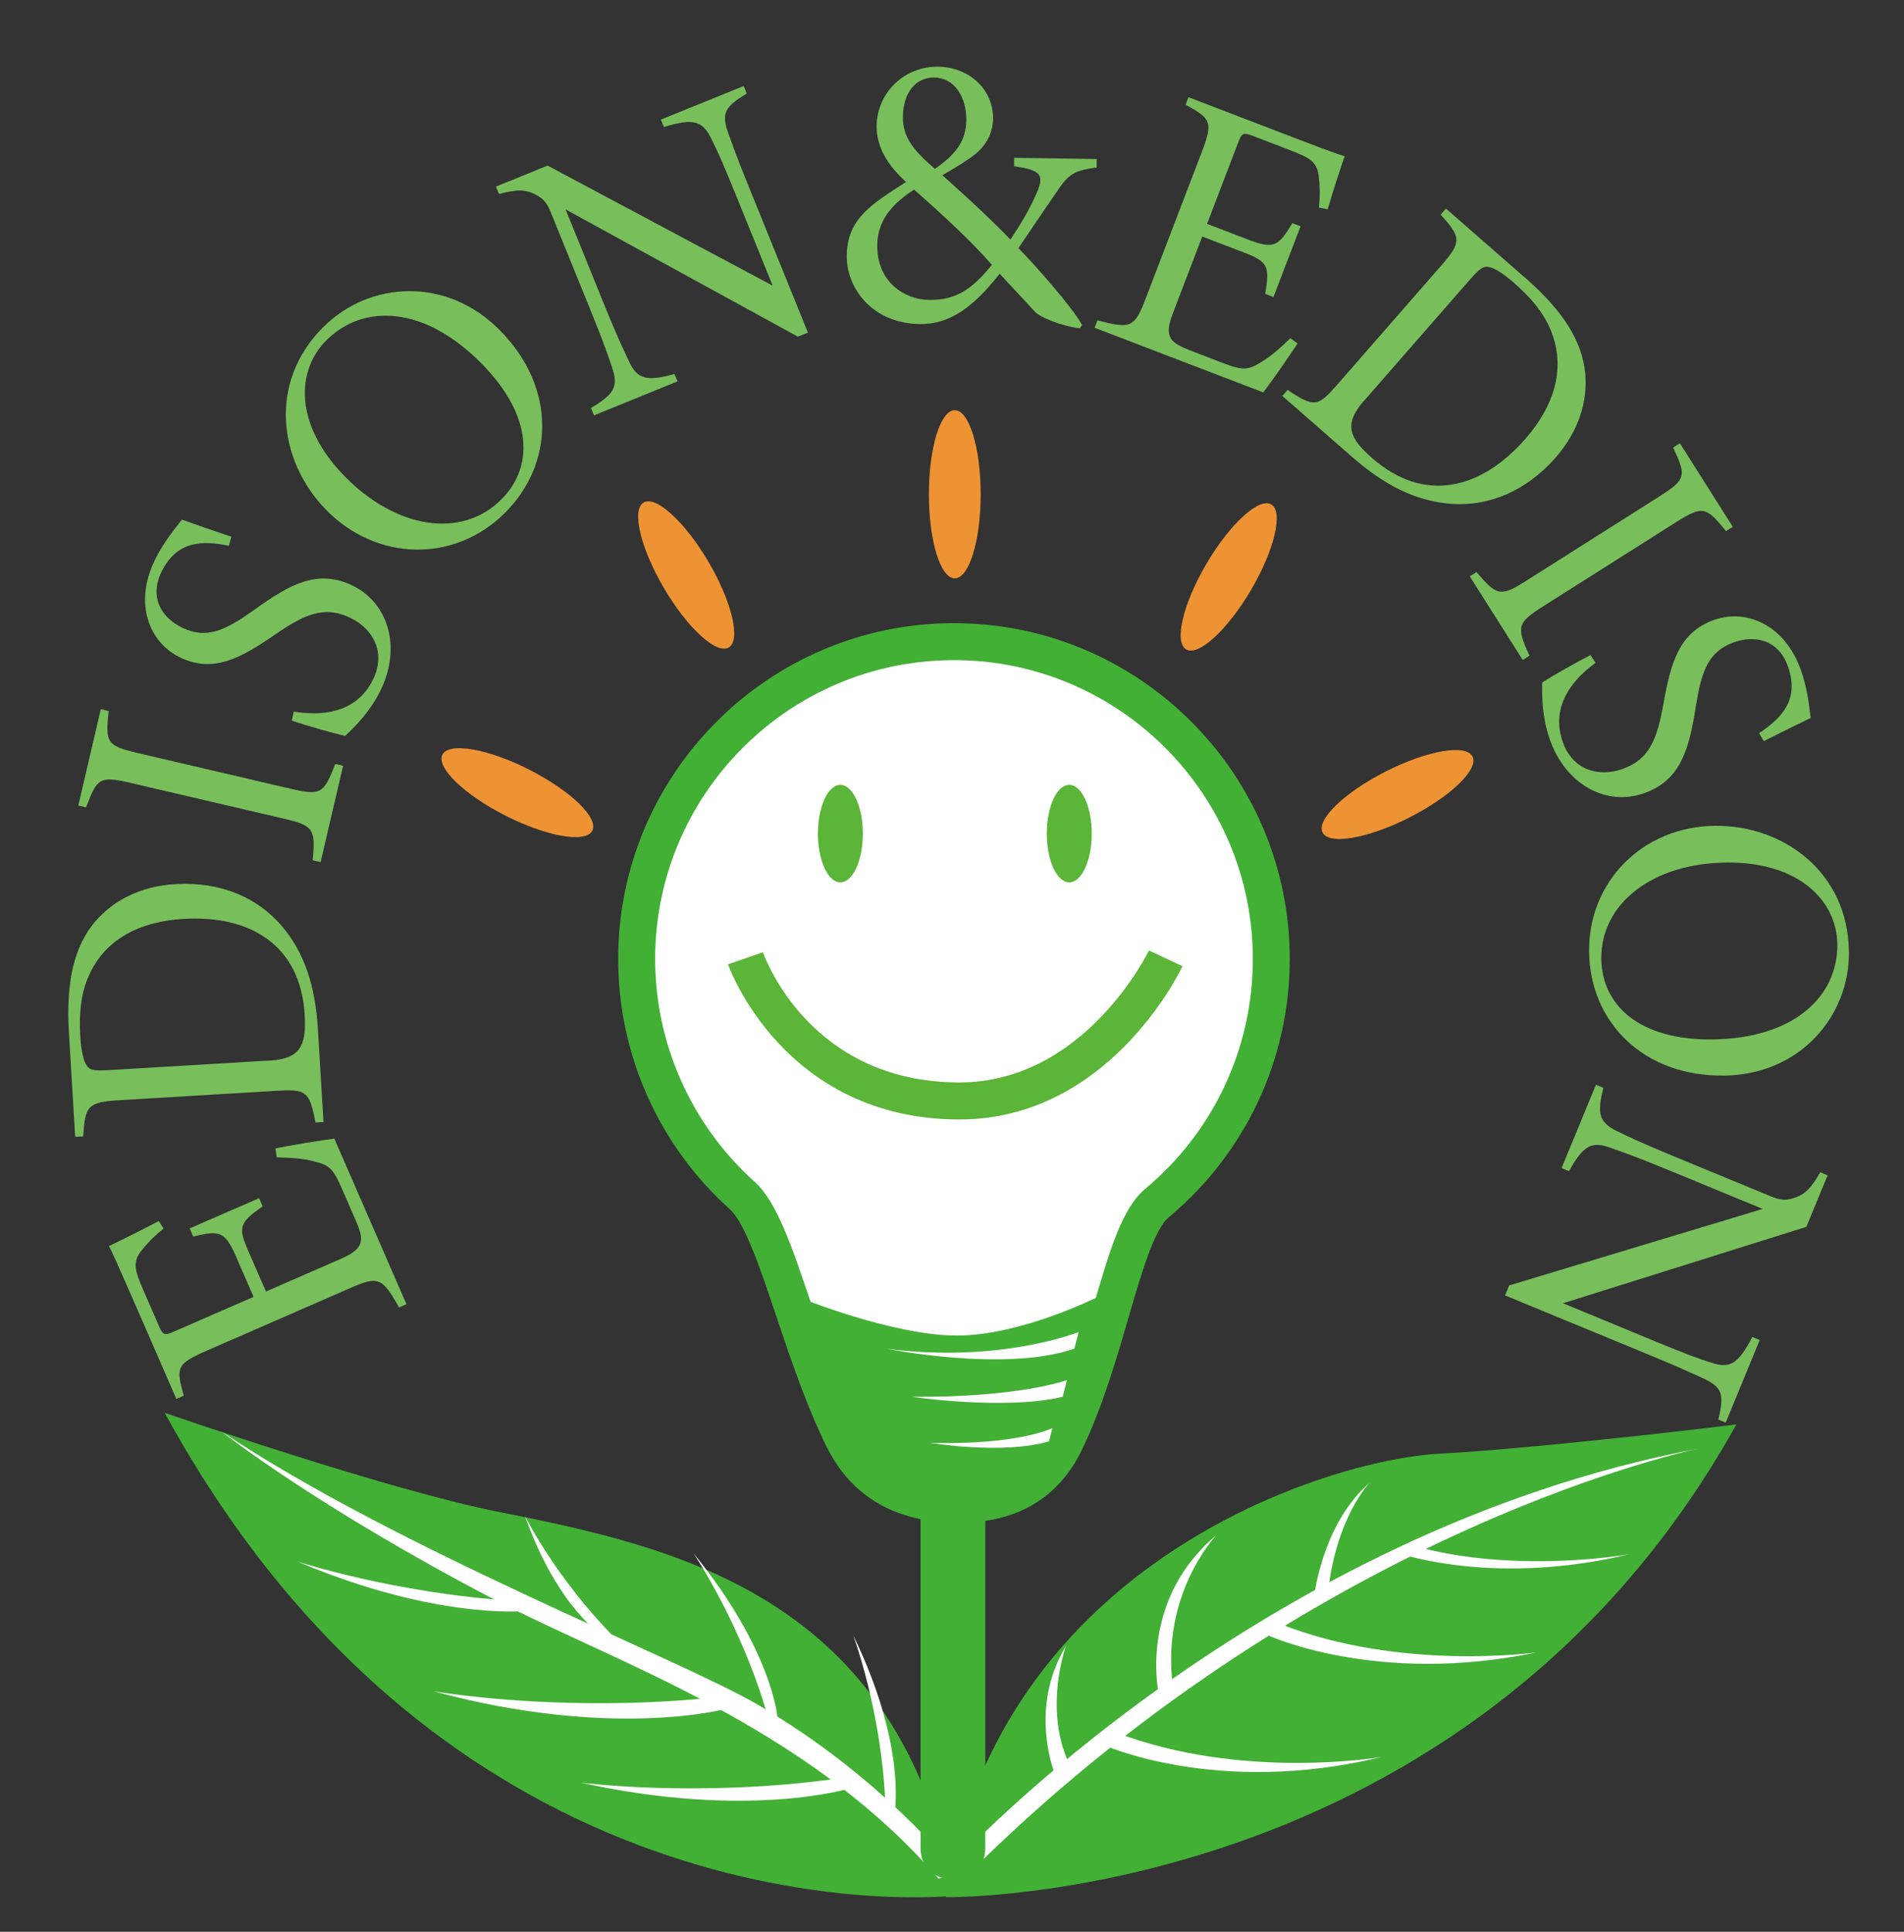 <svg width="70" height="71" viewBox="0 0 70 71" fill="none" xmlns="http://www.w3.org/2000/svg">
<rect x="0" y="0" width="70" height="71" fill="#333333" stroke="none"/>
<g clip-path="url(#clip0_1_6272)">
<path d="M46.737 35.248C46.737 38.852 45.102 42.075 42.535 44.217C41.27 45.271 40.773 49.678 39.162 53.007C38.196 55.002 36.411 55.281 35.347 55.281C34.147 55.281 32.1 55.101 30.998 52.874C29.349 49.542 28.523 45.05 27.285 43.942C24.902 41.807 23.402 38.706 23.402 35.252C23.402 28.808 28.625 23.586 35.068 23.586C41.511 23.586 46.733 28.808 46.733 35.252L46.737 35.248Z" fill="white"/>
<path d="M35.347 55.961C34.463 55.961 31.767 55.961 30.39 53.173C29.645 51.667 29.064 49.933 28.55 48.406C27.982 46.706 27.391 44.948 26.833 44.445C24.222 42.106 22.726 38.754 22.726 35.248C22.726 28.441 28.265 22.903 35.071 22.903C41.878 22.903 47.417 28.441 47.417 35.248C47.417 38.924 45.795 42.381 42.97 44.738C42.432 45.183 41.95 46.842 41.484 48.447C41.032 49.994 40.522 51.752 39.77 53.299C38.927 55.04 37.397 55.958 35.343 55.958L35.347 55.961ZM35.071 24.263C29.012 24.263 24.086 29.193 24.086 35.248C24.086 38.366 25.419 41.348 27.741 43.432C28.567 44.173 29.128 45.849 29.842 47.971C30.338 49.457 30.903 51.143 31.61 52.568C32.501 54.367 34.075 54.598 35.35 54.598C36.867 54.598 37.944 53.962 38.553 52.707C39.254 51.262 39.746 49.562 40.182 48.066C40.777 46.02 41.246 44.404 42.103 43.694C44.619 41.596 46.06 38.519 46.06 35.248C46.06 29.189 41.13 24.263 35.075 24.263H35.071Z" fill="#42B035"/>
<path d="M30.896 32.43C31.352 32.43 31.722 31.627 31.722 30.638C31.722 29.648 31.352 28.846 30.896 28.846C30.44 28.846 30.07 29.648 30.07 30.638C30.07 31.627 30.44 32.43 30.896 32.43Z" fill="#5BB538"/>
<path d="M39.311 32.43C39.768 32.43 40.138 31.627 40.138 30.638C40.138 29.648 39.768 28.846 39.311 28.846C38.855 28.846 38.485 29.648 38.485 30.638C38.485 31.627 38.855 32.43 39.311 32.43Z" fill="#5BB538"/>
<path d="M36.054 18.166C36.054 19.873 35.629 21.257 35.102 21.257C34.575 21.257 34.15 19.873 34.15 18.166C34.15 16.459 34.575 15.076 35.102 15.076C35.629 15.076 36.054 16.459 36.054 18.166Z" fill="#EE9333"/>
<path d="M45.992 21.686C45.129 23.154 44.061 24.134 43.609 23.868C43.157 23.603 43.49 22.195 44.353 20.723C45.217 19.254 46.285 18.275 46.737 18.54C47.189 18.806 46.856 20.213 45.992 21.686Z" fill="#EE9333"/>
<path d="M51.81 30.049C50.287 30.821 48.862 31.066 48.624 30.597C48.386 30.128 49.426 29.125 50.95 28.353C52.473 27.581 53.897 27.336 54.135 27.805C54.373 28.275 53.333 29.278 51.81 30.049Z" fill="#EE9333"/>
<path d="M24.409 21.614C25.273 23.083 26.34 24.062 26.792 23.797C27.244 23.532 26.911 22.124 26.048 20.652C25.184 19.183 24.116 18.204 23.664 18.469C23.212 18.734 23.545 20.142 24.409 21.614Z" fill="#EE9333"/>
<path d="M18.591 29.981C20.115 30.753 21.539 30.998 21.777 30.529C22.015 30.06 20.975 29.057 19.452 28.285C17.928 27.513 16.504 27.268 16.266 27.737C16.028 28.207 17.068 29.21 18.591 29.981Z" fill="#EE9333"/>
<path d="M6.055 51.925C6.055 51.925 14.124 54.727 18.279 55.556C24.695 56.838 33.069 58.572 35.085 69.674C35.085 69.674 16.857 71.717 6.055 51.925Z" fill="#42B035"/>
<path d="M35.275 68.891C35.275 68.891 35.272 68.885 35.258 68.874C34.976 68.582 32.395 65.291 27.846 62.646C24.916 60.942 14.579 56.927 8.143 52.612C8.143 52.612 11.618 55.37 18.19 58.797C22.668 61.133 29.618 63.4 34.504 69.044L35.272 68.888L35.275 68.891Z" fill="white"/>
<path d="M22.212 60.17C22.212 60.17 20.509 59.14 19.295 55.703C19.295 55.703 20.39 57.953 22.603 60.197C23.001 60.599 22.209 60.17 22.209 60.17H22.212Z" fill="white"/>
<path d="M28.577 63.084C28.577 63.084 28.377 60.623 25.494 57.086C25.494 57.086 27.19 59.599 28.152 62.836C28.326 63.414 28.577 63.084 28.577 63.084Z" fill="white"/>
<path d="M32.899 66.539C32.899 66.539 33.31 64.097 31.369 60.106C31.369 60.106 32.402 62.877 32.545 66.219C32.569 66.814 32.899 66.542 32.899 66.542V66.539Z" fill="white"/>
<path d="M19.275 59.212C19.275 59.212 15.994 59.535 10.928 57.389C10.928 57.389 14.477 58.559 18.891 58.838C19.679 58.889 19.275 59.212 19.275 59.212Z" fill="white"/>
<path d="M26.643 62.816C26.643 62.816 22.484 63.934 15.936 62.159C15.936 62.159 20.509 62.962 26.136 62.401C27.142 62.302 26.643 62.816 26.643 62.816Z" fill="white"/>
<path d="M31.239 65.729C31.239 65.729 27.537 66.879 21.356 65.519C21.356 65.519 25.63 66.076 30.733 65.379C31.644 65.253 31.239 65.733 31.239 65.733V65.729Z" fill="white"/>
<path d="M63.836 52.354C63.836 52.354 56.811 53.217 52.871 53.432C48.923 53.649 36.799 57.318 34.769 69.728C34.769 69.728 53.993 70.051 63.836 52.354Z" fill="#42B035"/>
<path d="M35.177 68.375C35.177 68.375 46.305 56.288 62.435 53.245C62.435 53.245 48.716 56.029 35.952 68.528L35.18 68.371L35.177 68.375Z" fill="white"/>
<path d="M40.481 64.097C40.481 64.097 44.694 66.056 50.807 64.573C50.807 64.573 45.645 65.464 40.981 63.656C40.641 63.523 40.481 64.101 40.481 64.101V64.097Z" fill="white"/>
<path d="M46.56 60.079C46.56 60.079 50.569 61.972 56.512 60.728C56.512 60.728 51.504 61.445 47.056 59.681C46.73 59.552 46.56 60.079 46.56 60.079Z" fill="white"/>
<path d="M51.534 57.117C51.534 57.117 55.006 58.307 59.932 57.117C59.932 57.117 55.764 57.882 51.929 56.804C51.647 56.726 51.534 57.121 51.534 57.121V57.117Z" fill="white"/>
<path d="M42.586 62.163C42.586 62.163 41.875 58.807 44.717 56.424C44.717 56.424 42.654 58.589 43.126 62.017C43.16 62.261 42.586 62.163 42.586 62.163Z" fill="white"/>
<path d="M48.297 58.787C48.297 58.787 48.566 56.046 50.351 54.499C50.351 54.499 49.08 55.805 48.811 58.668C48.794 58.844 48.297 58.787 48.297 58.787Z" fill="white"/>
<path d="M38.747 65.097C38.747 65.097 37.822 62.748 39.189 60.497C39.189 60.497 38.369 62.748 39.281 64.774C39.355 64.937 38.747 65.097 38.747 65.097Z" fill="white"/>
<path d="M40.345 47.672C40.345 47.672 37.547 49.086 35.173 49.086C32.8 49.086 29.346 47.672 29.346 47.672C29.346 47.672 30.828 54.741 35.034 54.829C39.689 54.928 40.345 47.672 40.345 47.672Z" fill="#42B035"/>
<path d="M39.226 50.725C39.226 50.725 37.472 51.371 33.518 51.337C33.518 51.337 36.941 51.844 39.07 51.337L39.226 50.725Z" fill="white"/>
<path d="M38.689 52.49C38.689 52.49 37.414 53.119 34.201 53.03C34.201 53.03 36.873 53.476 38.567 52.973L38.689 52.49Z" fill="white"/>
<path d="M39.655 48.957C39.655 48.957 36.775 50.12 32.586 49.569C32.586 49.569 36.931 50.45 39.498 49.569L39.655 48.957Z" fill="white"/>
<path d="M35.272 41.144C28.791 41.144 26.785 35.5 26.765 35.442L28.05 35C28.118 35.194 29.781 39.784 35.269 39.784C39.889 39.784 42.218 34.98 42.242 34.932L43.473 35.513C43.364 35.745 40.746 41.144 35.272 41.144Z" fill="#5BB538"/>
<path d="M33.844 55.155V67.929C33.844 69.459 36.224 69.463 36.224 67.929V55.155C36.224 53.625 33.844 53.622 33.844 55.155Z" fill="#42B035"/>
<path d="M10.125 42.212C10.53 42.12 11.852 41.899 12.291 41.848L14.943 47.934L14.671 48.053C14.042 46.934 13.899 46.893 12.842 47.356L7.619 49.634C6.487 50.127 6.46 50.253 6.756 51.296L6.484 51.415L4.821 47.6C4.311 46.434 4.107 45.986 4.005 45.798C4.379 45.625 5.307 45.159 5.838 44.877L6.015 45.153C5.668 45.428 5.379 45.734 5.188 45.979C4.889 46.377 4.93 46.638 5.263 47.403L5.831 48.709C5.994 49.086 6.045 49.096 6.412 48.933L9.323 47.665L8.667 46.159C8.262 45.231 8.041 45.224 7.103 45.448L6.973 45.149L9.527 44.037L9.656 44.337C8.823 44.928 8.735 45.081 9.119 45.958L9.779 47.468L12.56 46.254C13.444 45.867 13.366 45.533 13.077 44.85L12.539 43.616C12.23 42.902 12.046 42.803 11.512 42.677C11.139 42.575 10.611 42.545 10.176 42.538L10.125 42.215V42.212Z" fill="#78BF5C"/>
<path d="M2.533 37.938C2.421 36.037 2.737 34.769 3.502 33.868C4.145 33.12 5.131 32.572 6.45 32.494C8.123 32.395 9.469 33.001 10.339 34.011C11.21 35.017 11.594 36.268 11.689 37.842L11.893 41.239L11.598 41.256C11.373 40.09 11.264 40.025 10.142 40.093L4.379 40.437C3.216 40.505 3.125 40.658 3.06 41.766L2.764 41.783L2.533 37.934V37.938ZM9.918 38.981C11.07 38.913 11.268 38.393 11.2 37.285C11.047 34.731 9.19 33.626 6.746 33.773C5.158 33.868 3.934 34.493 3.325 35.734C2.989 36.404 2.897 37.176 2.951 38.097C2.985 38.638 3.08 39.019 3.189 39.165C3.288 39.318 3.427 39.366 3.975 39.332L9.915 38.978L9.918 38.981Z" fill="#78BF5C"/>
<path d="M11.781 31.685L11.496 31.617C11.601 30.474 11.54 30.345 10.425 30.087L4.818 28.778C3.658 28.506 3.573 28.598 3.165 29.672L2.88 29.604L3.706 26.065L3.995 26.133C3.869 27.289 3.917 27.411 5.076 27.68L10.683 28.989C11.802 29.25 11.904 29.166 12.325 28.078L12.614 28.145L11.788 31.685H11.781Z" fill="#78BF5C"/>
<path d="M8.422 20.06C7.456 19.866 6.501 19.853 5.933 21.029C5.464 22.002 5.994 22.729 6.691 23.066C7.609 23.511 8.296 23.161 9.354 22.41C10.662 21.468 11.682 20.903 12.958 21.522C14.287 22.165 14.756 23.793 13.998 25.361C13.641 26.099 13.097 26.673 12.692 27.044C12.301 26.966 11.247 26.663 10.727 26.486L10.799 26.153C11.727 26.309 13.087 26.272 13.719 24.963C14.195 23.98 13.719 23.113 12.883 22.709C11.907 22.236 11.172 22.596 10.101 23.331C8.878 24.174 7.847 24.756 6.623 24.164C5.467 23.606 4.927 22.165 5.685 20.601C6.042 19.863 6.508 19.346 6.688 19.098C7.164 19.265 7.735 19.472 8.504 19.727L8.415 20.06H8.422Z" fill="#78BF5C"/>
<path d="M11.91 11.999C13.61 10.322 16.432 10.166 18.381 12.142C20.482 14.273 20.366 17.075 18.544 18.87C16.691 20.696 13.848 20.628 12.002 18.751C10.227 16.949 9.84 14.035 11.91 11.995V11.999ZM12.012 12.495C10.873 13.617 10.812 15.62 12.689 17.524C14.569 19.431 16.956 19.812 18.418 18.37C19.618 17.191 19.618 15.307 17.714 13.372C15.616 11.24 13.383 11.145 12.012 12.495Z" fill="#78BF5C"/>
<path d="M27.459 3.434C26.643 3.931 26.514 4.152 26.772 4.889C26.915 5.277 27.054 5.699 27.534 6.875L29.703 12.223L29.332 12.373L20.795 7.698L22.202 11.169C22.692 12.376 22.93 12.869 23.113 13.257C23.426 13.95 23.776 14.025 24.797 13.746L24.909 14.018L21.838 15.266L21.726 14.994C22.549 14.505 22.75 14.236 22.508 13.522C22.379 13.128 22.189 12.577 21.696 11.366L20.251 7.807C20.125 7.497 20.013 7.327 19.73 7.174C19.309 6.933 18.948 6.974 18.347 7.13L18.234 6.858L20.132 6.086L28.407 10.499L27.02 7.082C26.541 5.906 26.36 5.518 26.16 5.117C25.834 4.441 25.507 4.332 24.409 4.668L24.297 4.396L27.34 3.162L27.452 3.434H27.459Z" fill="#78BF5C"/>
<path d="M40.325 6.157C39.355 6.273 39.233 6.484 38.747 7.201C38.322 7.817 37.948 8.374 37.441 9.119C37.982 9.666 39.407 11.258 39.781 11.944L39.699 12.067C38.995 11.982 38.23 11.652 38.057 11.465C37.873 11.261 37.207 10.554 36.751 10.061C35.687 11.421 34.813 11.924 33.817 11.91C32.052 11.886 31.107 10.574 31.131 9.374C31.158 8.027 32.052 7.497 33.31 6.688C32.613 6.059 32.219 5.379 32.229 4.617C32.256 3.369 33.28 2.434 34.49 2.451C35.619 2.468 36.53 3.271 36.51 4.396C36.486 4.998 36.163 5.409 35.894 5.634C35.626 5.855 35.228 6.103 34.646 6.44C35.105 6.851 36.261 7.881 37.149 8.806C37.516 8.248 37.819 7.759 38.094 7.137C38.397 6.45 38.322 6.259 37.285 6.11V5.8L40.318 5.845V6.154L40.325 6.157ZM34.147 11.023C35.136 11.037 35.721 10.649 36.469 9.734C35.724 8.888 34.752 7.976 33.606 6.97C32.572 7.63 32.263 8.303 32.253 9.003C32.232 10.37 33.263 11.009 34.147 11.023ZM34.344 2.849C33.694 2.839 33.208 3.376 33.195 4.284C33.184 5.039 33.586 5.535 34.371 6.205C35.143 5.671 35.51 5.195 35.527 4.417C35.53 3.57 35.102 2.859 34.34 2.849H34.344Z" fill="#78BF5C"/>
<path d="M47.703 12.621C47.485 12.975 46.713 14.073 46.444 14.423L40.243 12.046L40.348 11.771C41.589 12.108 41.715 12.033 42.127 10.955L44.166 5.634C44.608 4.481 44.537 4.372 43.589 3.849L43.694 3.573L47.58 5.063C48.77 5.518 49.233 5.688 49.437 5.743C49.297 6.13 48.978 7.12 48.811 7.694L48.491 7.626C48.539 7.184 48.522 6.763 48.481 6.457C48.41 5.964 48.196 5.811 47.41 5.512L46.081 5.002C45.697 4.855 45.656 4.883 45.513 5.26L44.377 8.228L45.911 8.816C46.856 9.177 47.016 9.027 47.512 8.201L47.815 8.317L46.819 10.918L46.516 10.802C46.679 9.792 46.632 9.626 45.737 9.282L44.2 8.694L43.116 11.526C42.769 12.427 43.068 12.607 43.755 12.879L45.01 13.362C45.737 13.641 45.934 13.58 46.4 13.287C46.733 13.094 47.128 12.737 47.437 12.431L47.706 12.621H47.703Z" fill="#78BF5C"/>
<path d="M56.067 10.203C57.502 11.455 58.178 12.573 58.283 13.75C58.365 14.732 58.062 15.82 57.196 16.813C56.09 18.075 54.717 18.608 53.384 18.52C52.058 18.431 50.895 17.83 49.709 16.793L47.145 14.552L47.339 14.331C48.328 14.991 48.451 14.957 49.188 14.11L52.986 9.761C53.755 8.884 53.71 8.714 52.966 7.888L53.16 7.667L56.063 10.203H56.067ZM50.14 14.736C49.382 15.603 49.613 16.109 50.45 16.84C52.374 18.523 54.465 17.976 56.077 16.133C57.124 14.936 57.535 13.624 57.08 12.318C56.842 11.608 56.352 11.002 55.659 10.394C55.251 10.037 54.914 9.836 54.73 9.812C54.554 9.778 54.421 9.843 54.061 10.254L50.144 14.736H50.14Z" fill="#78BF5C"/>
<path d="M54.037 21.182L54.285 21.026C55.026 21.9 55.159 21.951 56.128 21.335L60.993 18.255C62 17.619 61.996 17.493 61.514 16.449L61.762 16.293L63.706 19.363L63.458 19.52C62.721 18.619 62.602 18.568 61.595 19.207L56.73 22.287C55.761 22.903 55.751 23.035 56.23 24.099L55.982 24.256L54.037 21.186V21.182Z" fill="#78BF5C"/>
<path d="M64.675 26.945C65.492 26.394 66.172 25.721 65.733 24.494C65.373 23.477 64.478 23.345 63.751 23.606C62.788 23.95 62.554 24.684 62.346 25.963C62.098 27.554 61.785 28.679 60.449 29.152C59.059 29.648 57.569 28.839 56.985 27.197C56.709 26.425 56.682 25.633 56.699 25.085C57.032 24.861 57.988 24.324 58.474 24.076L58.661 24.361C57.896 24.912 56.971 25.905 57.457 27.278C57.825 28.309 58.776 28.574 59.65 28.264C60.67 27.901 60.929 27.125 61.16 25.847C61.418 24.385 61.728 23.242 63.01 22.787C64.216 22.355 65.624 22.981 66.206 24.619C66.481 25.391 66.522 26.085 66.569 26.388C66.117 26.609 65.566 26.87 64.846 27.241L64.672 26.945H64.675Z" fill="#78BF5C"/>
<path d="M67.977 34.969C68.004 37.356 66.165 39.502 63.387 39.532C60.395 39.57 58.453 37.543 58.423 34.986C58.392 32.385 60.408 30.383 63.04 30.352C65.57 30.322 67.94 32.062 67.974 34.969H67.977ZM67.549 34.701C67.528 33.099 66.127 31.668 63.455 31.702C60.776 31.733 58.848 33.191 58.872 35.245C58.892 36.928 60.249 38.237 62.962 38.203C65.954 38.166 67.569 36.622 67.549 34.701Z" fill="#78BF5C"/>
<path d="M63.176 52.17C63.394 51.239 63.329 50.994 62.618 50.661C62.241 50.491 61.843 50.297 60.667 49.811L55.332 47.611L55.485 47.244L64.805 44.432L61.34 43.004C60.136 42.507 59.616 42.331 59.212 42.188C58.498 41.922 58.202 42.123 57.682 43.044L57.41 42.932L58.675 39.869L58.947 39.981C58.719 40.913 58.77 41.242 59.446 41.572C59.817 41.756 60.347 42.008 61.551 42.504L65.101 43.969C65.407 44.095 65.607 44.136 65.917 44.041C66.386 43.911 66.607 43.623 66.92 43.085L67.192 43.197L66.41 45.091L57.461 47.9L60.871 49.307C62.047 49.794 62.449 49.933 62.877 50.072C63.587 50.314 63.894 50.157 64.424 49.137L64.696 49.25L63.445 52.286L63.173 52.174L63.176 52.17Z" fill="#78BF5C"/>
</g>
<defs>
<clipPath id="clip0_1_6272">
<rect width="70" height="70" fill="white" transform="translate(0 0.636)"/>
</clipPath>
</defs>
</svg>
